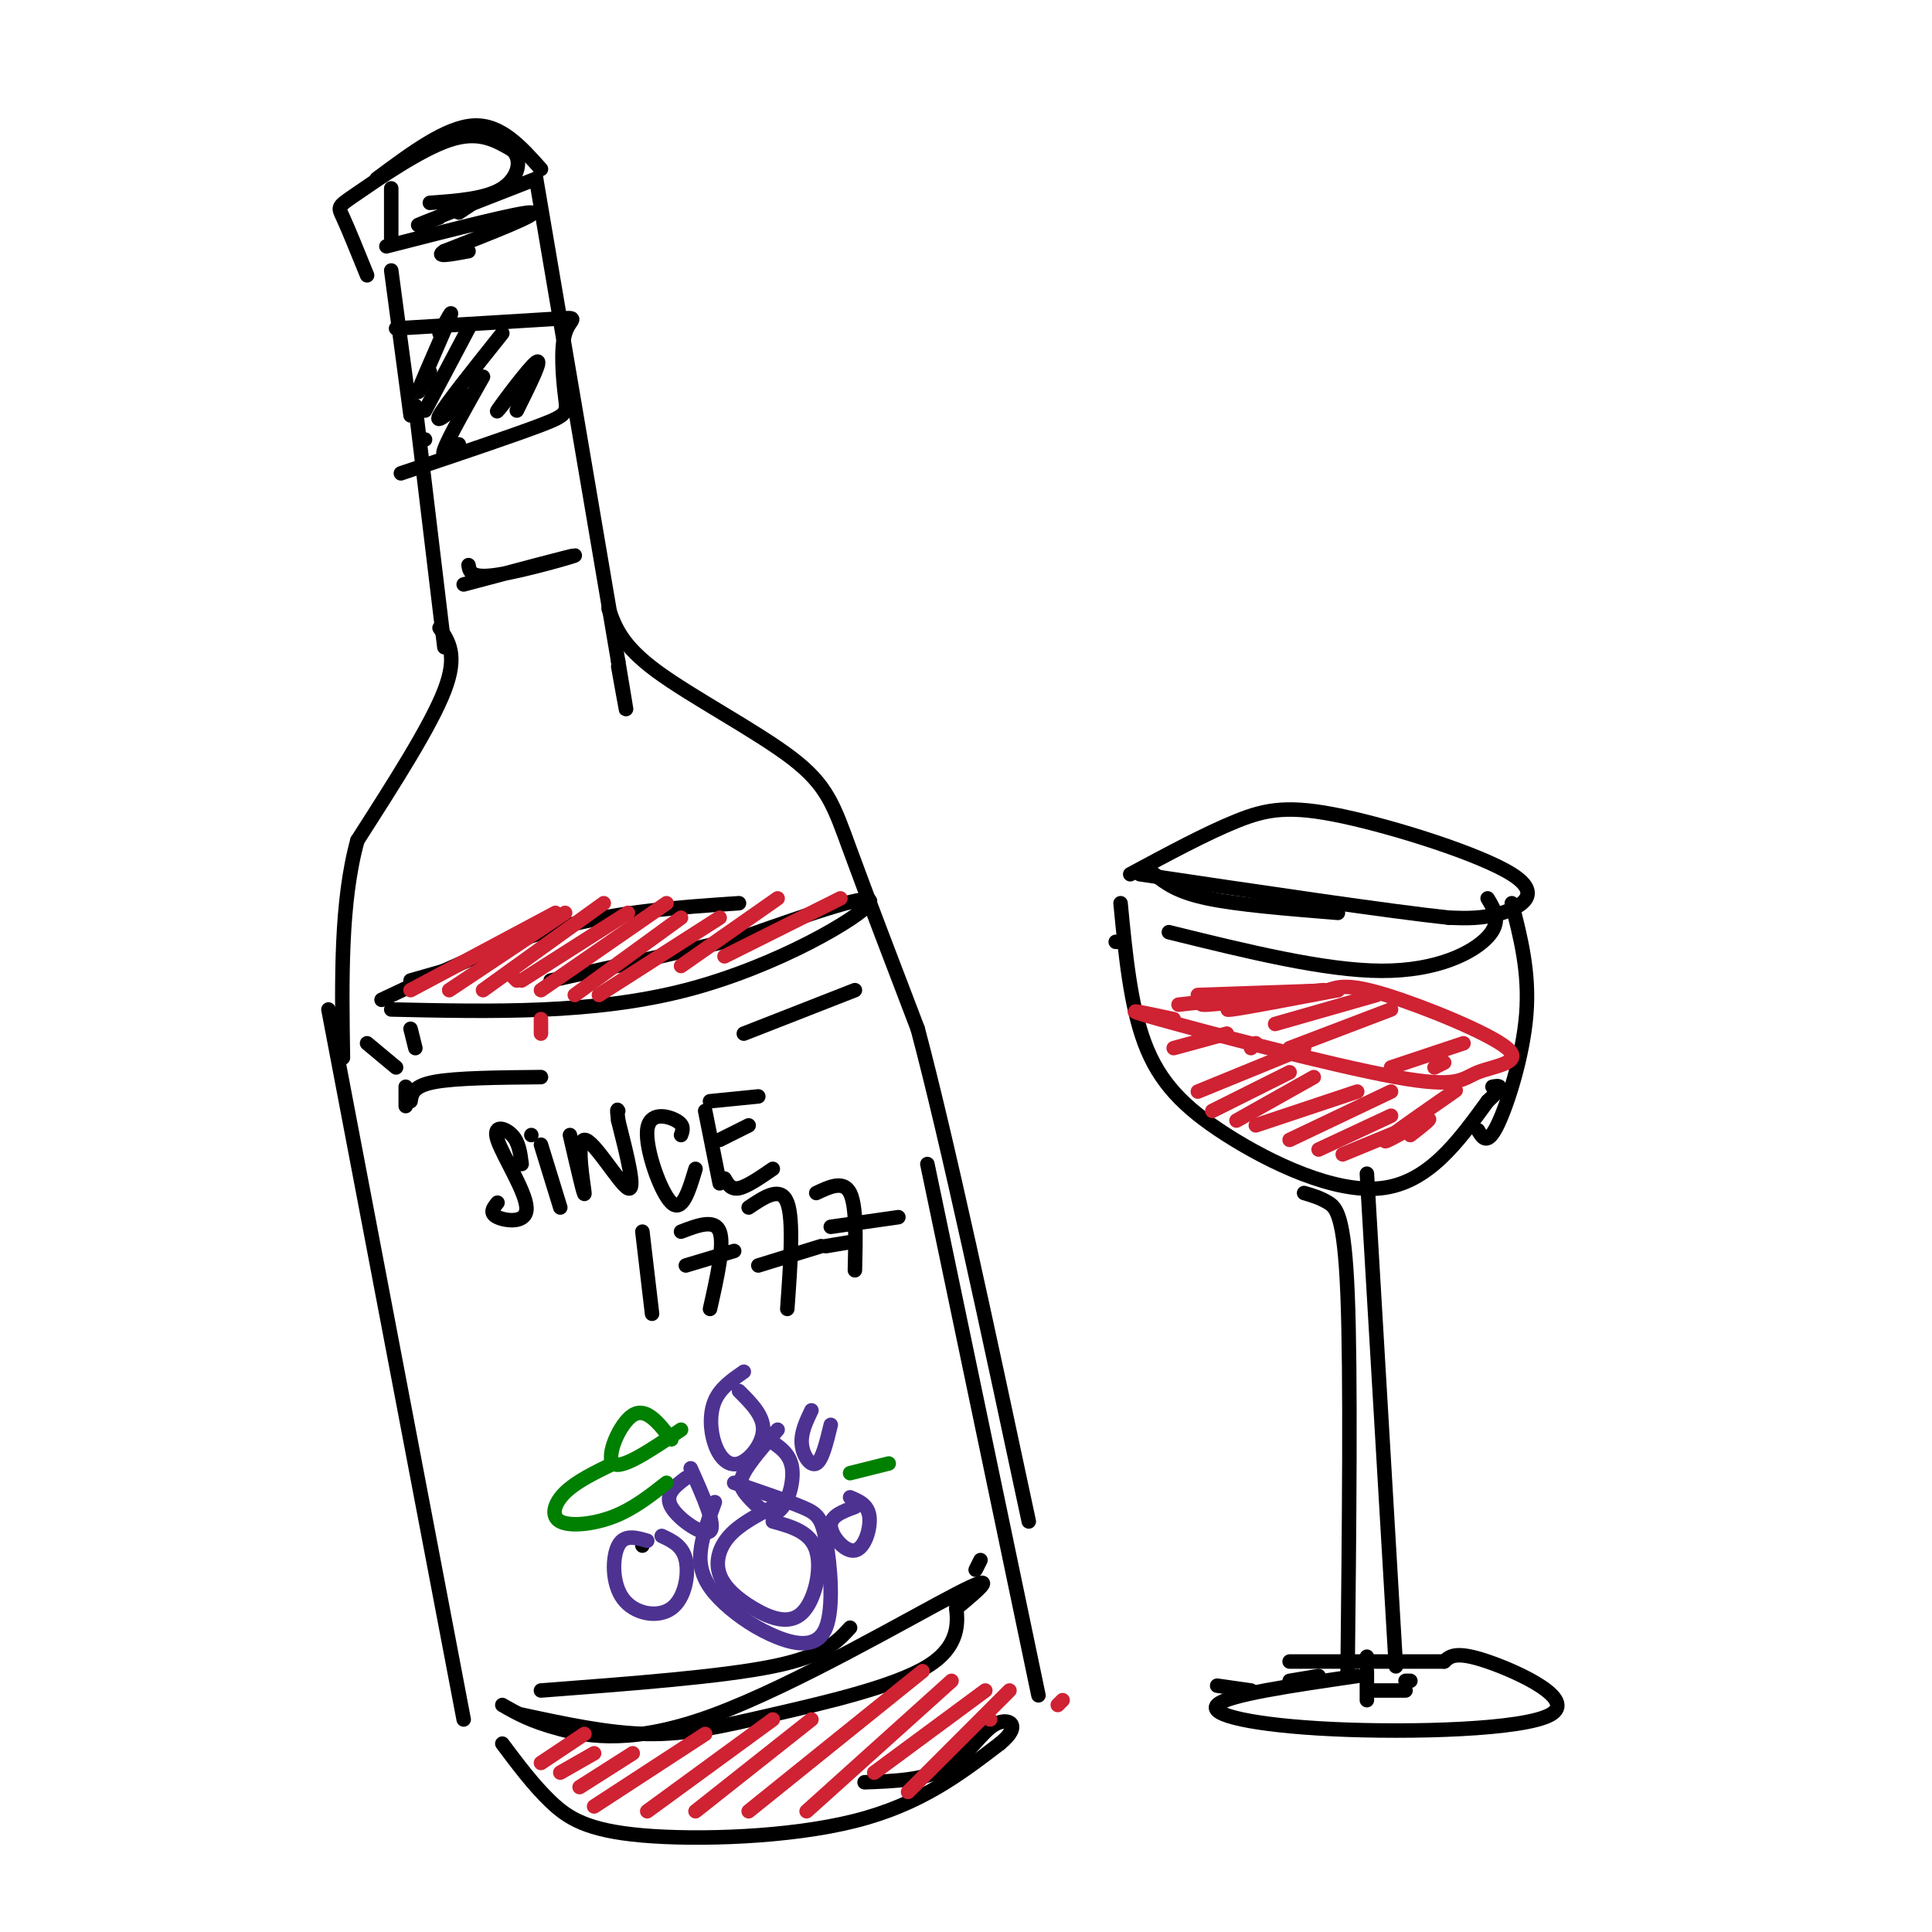 <svg viewBox='0 0 400 400' version='1.1' xmlns='http://www.w3.org/2000/svg' xmlns:xlink='http://www.w3.org/1999/xlink'><g fill='none' stroke='rgb(0,0,0)' stroke-width='3' stroke-linecap='round' stroke-linejoin='round'><path d='M88,91c0.000,0.000 -1.000,0.000 -1,0'/><path d='M86,84c0.000,0.000 6.000,50.000 6,50'/><path d='M91,130c1.917,2.833 3.833,5.667 1,13c-2.833,7.333 -10.417,19.167 -18,31'/><path d='M74,174c-3.500,12.667 -3.250,28.833 -3,45'/><path d='M68,209c0.000,0.000 28.000,147.000 28,147'/><path d='M85,86c0.000,0.000 -4.000,-30.000 -4,-30'/><path d='M81,50c0.000,0.000 0.000,-11.000 0,-11'/><path d='M78,37c7.167,-5.333 14.333,-10.667 20,-11c5.667,-0.333 9.833,4.333 14,9'/><path d='M98,42c0.000,0.000 -3.000,2.000 -3,2'/><path d='M91,45c-3.167,1.167 -6.333,2.333 -3,1c3.333,-1.333 13.167,-5.167 23,-9'/><path d='M111,37c0.000,0.000 17.000,100.000 17,100'/><path d='M128,137c2.833,16.833 1.417,8.917 0,1'/><path d='M126,126c1.333,3.804 2.667,7.607 10,13c7.333,5.393 20.667,12.375 28,18c7.333,5.625 8.667,9.893 12,19c3.333,9.107 8.667,23.054 14,37'/><path d='M190,213c6.167,23.167 14.583,62.583 23,102'/><path d='M192,241c0.000,0.000 23.000,110.000 23,110'/><path d='M104,361c3.208,4.286 6.417,8.571 10,12c3.583,3.429 7.542,6.000 19,7c11.458,1.000 30.417,0.429 44,-3c13.583,-3.429 21.792,-9.714 30,-16'/><path d='M207,361c4.810,-3.881 1.833,-5.583 -1,-4c-2.833,1.583 -5.524,6.452 -10,9c-4.476,2.548 -10.738,2.774 -17,3'/><path d='M86,217c0.000,0.000 -1.000,-4.000 -1,-4'/><path d='M81,209c20.956,0.467 41.911,0.933 61,-4c19.089,-4.933 36.311,-15.267 38,-18c1.689,-2.733 -12.156,2.133 -26,7'/><path d='M154,194c-11.000,2.667 -25.500,5.833 -40,9'/><path d='M104,353c2.940,1.690 5.881,3.381 12,5c6.119,1.619 15.417,3.167 32,-3c16.583,-6.167 40.452,-20.048 50,-25c9.548,-4.952 4.774,-0.976 0,3'/><path d='M198,333c0.249,2.652 0.871,7.783 -6,12c-6.871,4.217 -21.234,7.520 -32,10c-10.766,2.480 -17.933,4.137 -26,4c-8.067,-0.137 -17.033,-2.069 -26,-4'/><path d='M85,203c0.000,0.000 7.000,-2.000 7,-2'/><path d='M82,68c13.715,-0.823 27.429,-1.646 33,-2c5.571,-0.354 2.998,-0.239 2,3c-0.998,3.239 -0.423,9.603 0,13c0.423,3.397 0.692,3.828 -5,6c-5.692,2.172 -17.346,6.086 -29,10'/><path d='M96,121c11.356,-3.022 22.711,-6.044 23,-6c0.289,0.044 -10.489,3.156 -16,4c-5.511,0.844 -5.756,-0.578 -6,-2'/><path d='M76,57c-1.964,-4.845 -3.929,-9.690 -5,-12c-1.071,-2.310 -1.250,-2.083 3,-5c4.250,-2.917 12.929,-8.976 19,-11c6.071,-2.024 9.536,-0.012 13,2'/><path d='M106,31c2.244,1.956 1.356,5.844 -2,8c-3.356,2.156 -9.178,2.578 -15,3'/><path d='M80,51c14.000,-3.583 28.000,-7.167 30,-7c2.000,0.167 -8.000,4.083 -18,8'/><path d='M92,52c-2.167,1.333 1.417,0.667 5,0'/><path d='M91,69c1.556,-2.889 3.111,-5.778 2,-3c-1.111,2.778 -4.889,11.222 -6,14c-1.111,2.778 0.444,-0.111 2,-3'/><path d='M97,68c0.000,0.000 -9.000,17.000 -9,17'/><path d='M104,69c-5.917,7.417 -11.833,14.833 -13,17c-1.167,2.167 2.417,-0.917 6,-4'/><path d='M100,78c-3.583,6.333 -7.167,12.667 -8,15c-0.833,2.333 1.083,0.667 3,-1'/><path d='M111,75c-4.356,5.556 -8.711,11.111 -8,10c0.711,-1.111 6.489,-8.889 8,-10c1.511,-1.111 -1.244,4.444 -4,10'/><path d='M110,235c0.000,0.000 0.000,0.000 0,0'/><path d='M79,207c12.333,-5.833 24.667,-11.667 37,-15c12.333,-3.333 24.667,-4.167 37,-5'/></g>
<g fill='none' stroke='rgb(207,34,51)' stroke-width='3' stroke-linecap='round' stroke-linejoin='round'><path d='M112,214c0.000,0.000 0.000,-3.000 0,-3'/><path d='M107,203c0.000,0.000 -1.000,-1.000 -1,-1'/><path d='M85,205c0.000,0.000 30.000,-16.000 30,-16'/><path d='M93,205c0.000,0.000 24.000,-16.000 24,-16'/><path d='M100,205c0.000,0.000 25.000,-18.000 25,-18'/><path d='M108,203c0.000,0.000 22.000,-14.000 22,-14'/><path d='M112,205c0.000,0.000 26.000,-18.000 26,-18'/><path d='M119,206c0.000,0.000 22.000,-16.000 22,-16'/><path d='M124,206c0.000,0.000 25.000,-16.000 25,-16'/><path d='M141,200c0.000,0.000 20.000,-14.000 20,-14'/><path d='M150,198c0.000,0.000 24.000,-12.000 24,-12'/><path d='M112,365c0.000,0.000 9.000,-6.000 9,-6'/><path d='M116,367c0.000,0.000 7.000,-4.000 7,-4'/><path d='M120,370c0.000,0.000 11.000,-7.000 11,-7'/><path d='M123,374c0.000,0.000 23.000,-15.000 23,-15'/><path d='M134,375c0.000,0.000 26.000,-19.000 26,-19'/><path d='M144,375c0.000,0.000 24.000,-19.000 24,-19'/><path d='M155,375c0.000,0.000 36.000,-29.000 36,-29'/><path d='M167,375c0.000,0.000 30.000,-27.000 30,-27'/><path d='M181,367c0.000,0.000 23.000,-17.000 23,-17'/><path d='M188,371c0.000,0.000 21.000,-21.000 21,-21'/><path d='M205,356c0.000,0.000 0.000,0.000 0,0'/></g>
<g fill='none' stroke='rgb(0,0,0)' stroke-width='3' stroke-linecap='round' stroke-linejoin='round'><path d='M85,228c0.250,-1.583 0.500,-3.167 5,-4c4.500,-0.833 13.250,-0.917 22,-1'/><path d='M154,214c0.000,0.000 23.000,-9.000 23,-9'/><path d='M112,350c18.667,-1.417 37.333,-2.833 48,-5c10.667,-2.167 13.333,-5.083 16,-8'/><path d='M202,325c0.000,0.000 1.000,-2.000 1,-2'/><path d='M108,241c-0.276,-2.246 -0.552,-4.491 -2,-6c-1.448,-1.509 -4.069,-2.281 -3,1c1.069,3.281 5.826,10.614 6,14c0.174,3.386 -4.236,2.825 -6,2c-1.764,-0.825 -0.882,-1.912 0,-3'/><path d='M112,237c0.000,0.000 4.000,13.000 4,13'/><path d='M118,235c1.548,6.696 3.095,13.393 3,12c-0.095,-1.393 -1.833,-10.875 0,-11c1.833,-0.125 7.238,9.107 9,10c1.762,0.893 -0.119,-6.554 -2,-14'/><path d='M128,232c-0.333,-2.667 -0.167,-2.333 0,-2'/><path d='M141,235c0.375,-1.006 0.750,-2.012 -1,-3c-1.750,-0.988 -5.625,-1.958 -6,2c-0.375,3.958 2.750,12.845 5,15c2.250,2.155 3.625,-2.423 5,-7'/><path d='M146,230c0.000,0.000 3.000,15.000 3,15'/><path d='M147,228c0.000,0.000 10.000,-1.000 10,-1'/><path d='M149,236c0.000,0.000 6.000,-3.000 6,-3'/><path d='M150,244c0.667,1.167 1.333,2.333 3,2c1.667,-0.333 4.333,-2.167 7,-4'/><path d='M133,255c0.000,0.000 2.000,17.000 2,17'/><path d='M141,255c3.500,-1.333 7.000,-2.667 8,0c1.000,2.667 -0.500,9.333 -2,16'/><path d='M142,262c0.000,0.000 10.000,-3.000 10,-3'/><path d='M155,250c3.333,-2.250 6.667,-4.500 8,-1c1.333,3.500 0.667,12.750 0,22'/><path d='M157,262c0.000,0.000 13.000,-4.000 13,-4'/><path d='M169,247c2.833,-1.333 5.667,-2.667 7,0c1.333,2.667 1.167,9.333 1,16'/><path d='M171,258c0.000,0.000 6.000,-1.000 6,-1'/><path d='M172,254c0.000,0.000 14.000,-2.000 14,-2'/><path d='M133,320c0.000,0.000 0.000,0.000 0,0'/></g>
<g fill='none' stroke='rgb(77,50,146)' stroke-width='3' stroke-linecap='round' stroke-linejoin='round'><path d='M134,319c-2.378,-0.691 -4.756,-1.381 -6,1c-1.244,2.381 -1.354,7.834 1,11c2.354,3.166 7.172,4.045 10,2c2.828,-2.045 3.665,-7.013 3,-10c-0.665,-2.987 -2.833,-3.994 -5,-5'/><path d='M148,311c-1.580,4.246 -3.161,8.491 -3,12c0.161,3.509 2.063,6.281 5,9c2.937,2.719 6.909,5.383 11,7c4.091,1.617 8.303,2.186 10,-2c1.697,-4.186 0.880,-13.127 0,-18c-0.880,-4.873 -1.823,-5.678 -5,-7c-3.177,-1.322 -8.589,-3.161 -14,-5'/><path d='M160,312c-3.436,1.809 -6.872,3.618 -9,6c-2.128,2.382 -2.949,5.337 -2,8c0.949,2.663 3.667,5.033 7,7c3.333,1.967 7.282,3.529 10,1c2.718,-2.529 4.205,-9.151 3,-13c-1.205,-3.849 -5.103,-4.924 -9,-6'/><path d='M142,306c-2.244,1.689 -4.489,3.378 -3,6c1.489,2.622 6.711,6.178 8,5c1.289,-1.178 -1.356,-7.089 -4,-13'/><path d='M161,296c-2.922,3.391 -5.844,6.781 -7,9c-1.156,2.219 -0.547,3.265 1,5c1.547,1.735 4.032,4.159 6,3c1.968,-1.159 3.419,-5.903 3,-9c-0.419,-3.097 -2.710,-4.549 -5,-6'/><path d='M177,312c-2.565,0.940 -5.131,1.881 -5,4c0.131,2.119 2.958,5.417 5,5c2.042,-0.417 3.298,-4.548 3,-7c-0.298,-2.452 -2.149,-3.226 -4,-4'/><path d='M154,284c-2.432,1.681 -4.864,3.362 -6,6c-1.136,2.638 -0.974,6.233 0,9c0.974,2.767 2.762,4.707 5,4c2.238,-0.707 4.925,-4.059 5,-7c0.075,-2.941 -2.463,-5.470 -5,-8'/><path d='M168,292c-1.111,2.333 -2.222,4.667 -2,7c0.222,2.333 1.778,4.667 3,4c1.222,-0.667 2.111,-4.333 3,-8'/></g>
<g fill='none' stroke='rgb(0,128,0)' stroke-width='3' stroke-linecap='round' stroke-linejoin='round'><path d='M139,298c-2.622,-3.378 -5.244,-6.756 -8,-5c-2.756,1.756 -5.644,8.644 -4,10c1.644,1.356 7.822,-2.822 14,-7'/><path d='M127,303c-3.851,1.869 -7.702,3.738 -10,6c-2.298,2.262 -3.042,4.917 -1,6c2.042,1.083 6.869,0.595 11,-1c4.131,-1.595 7.565,-4.298 11,-7'/><path d='M184,303c0.000,0.000 -8.000,2.000 -8,2'/></g>
<g fill='none' stroke='rgb(0,0,0)' stroke-width='3' stroke-linecap='round' stroke-linejoin='round'><path d='M232,187c1.012,10.542 2.024,21.083 5,29c2.976,7.917 7.917,13.208 17,19c9.083,5.792 22.310,12.083 32,11c9.690,-1.083 15.845,-9.542 22,-18'/><path d='M308,228c3.833,-3.500 2.417,-3.250 1,-3'/><path d='M313,187c1.844,7.178 3.689,14.356 3,23c-0.689,8.644 -3.911,18.756 -6,23c-2.089,4.244 -3.044,2.622 -4,1'/><path d='M234,181c7.866,-4.234 15.732,-8.469 22,-11c6.268,-2.531 10.938,-3.359 22,-1c11.062,2.359 28.517,7.904 35,12c6.483,4.096 1.995,6.742 -2,8c-3.995,1.258 -7.498,1.129 -11,1'/><path d='M300,190c-12.500,-1.333 -38.250,-5.167 -64,-9'/><path d='M239,181c2.333,1.833 4.667,3.667 11,5c6.333,1.333 16.667,2.167 27,3'/><path d='M308,186c1.467,2.422 2.933,4.844 0,8c-2.933,3.156 -10.267,7.044 -22,7c-11.733,-0.044 -27.867,-4.022 -44,-8'/><path d='M232,195c0.000,0.000 -1.000,0.000 -1,0'/><path d='M270,247c1.667,0.489 3.333,0.978 5,2c1.667,1.022 3.333,2.578 4,19c0.667,16.422 0.333,47.711 0,79'/><path d='M283,243c0.000,0.000 6.000,102.000 6,102'/><path d='M281,347c-13.522,1.967 -27.043,3.933 -29,6c-1.957,2.067 7.651,4.234 24,5c16.349,0.766 39.440,0.129 45,-3c5.560,-3.129 -6.411,-8.751 -13,-11c-6.589,-2.249 -7.794,-1.124 -9,0'/><path d='M299,344c-6.833,0.000 -19.417,0.000 -32,0'/><path d='M252,349c0.000,0.000 7.000,1.000 7,1'/><path d='M267,348c0.000,0.000 6.000,-1.000 6,-1'/><path d='M283,343c0.000,0.000 0.000,0.000 0,0'/><path d='M283,346c0.000,0.000 0.000,6.000 0,6'/><path d='M284,350c0.000,0.000 7.000,0.000 7,0'/><path d='M292,348c0.000,0.000 -1.000,0.000 -1,0'/></g>
<g fill='none' stroke='rgb(207,34,51)' stroke-width='3' stroke-linecap='round' stroke-linejoin='round'><path d='M243,211c-6.398,-1.372 -12.797,-2.744 -3,0c9.797,2.744 35.788,9.603 49,12c13.212,2.397 13.644,0.333 17,-1c3.356,-1.333 9.634,-1.936 6,-5c-3.634,-3.064 -17.181,-8.590 -25,-11c-7.819,-2.410 -9.909,-1.705 -12,-1'/><path d='M275,205c-7.167,0.333 -19.083,1.667 -31,3'/><path d='M248,206c0.000,0.000 29.000,-1.000 29,-1'/><path d='M254,206c-3.667,1.083 -7.333,2.167 -4,2c3.333,-0.167 13.667,-1.583 24,-3'/><path d='M261,207c-4.333,1.167 -8.667,2.333 -6,2c2.667,-0.333 12.333,-2.167 22,-4'/><path d='M264,212c0.000,0.000 21.000,-6.000 21,-6'/><path d='M243,217c0.000,0.000 11.000,-3.000 11,-3'/><path d='M259,217c0.000,0.000 1.000,-1.000 1,-1'/><path d='M248,226c0.000,0.000 22.000,-9.000 22,-9'/><path d='M251,230c0.000,0.000 16.000,-8.000 16,-8'/><path d='M256,232c0.000,0.000 16.000,-9.000 16,-9'/><path d='M260,233c0.000,0.000 21.000,-7.000 21,-7'/><path d='M267,236c0.000,0.000 21.000,-10.000 21,-10'/><path d='M273,238c0.000,0.000 15.000,-7.000 15,-7'/><path d='M278,239c0.000,0.000 17.000,-7.000 17,-7'/><path d='M267,217c0.000,0.000 21.000,-8.000 21,-8'/><path d='M288,221c0.000,0.000 15.000,-5.000 15,-5'/><path d='M297,221c0.000,0.000 2.000,-1.000 2,-1'/><path d='M291,233c6.065,-4.226 12.131,-8.452 10,-7c-2.131,1.452 -12.458,8.583 -14,10c-1.542,1.417 5.702,-2.881 8,-4c2.298,-1.119 -0.351,0.940 -3,3'/><path d='M219,353c0.000,0.000 1.000,-1.000 1,-1'/></g>
<g fill='none' stroke='rgb(0,0,0)' stroke-width='3' stroke-linecap='round' stroke-linejoin='round'><path d='M84,225c0.000,0.000 0.000,4.000 0,4'/><path d='M76,216c0.000,0.000 6.000,5.000 6,5'/></g>
</svg>